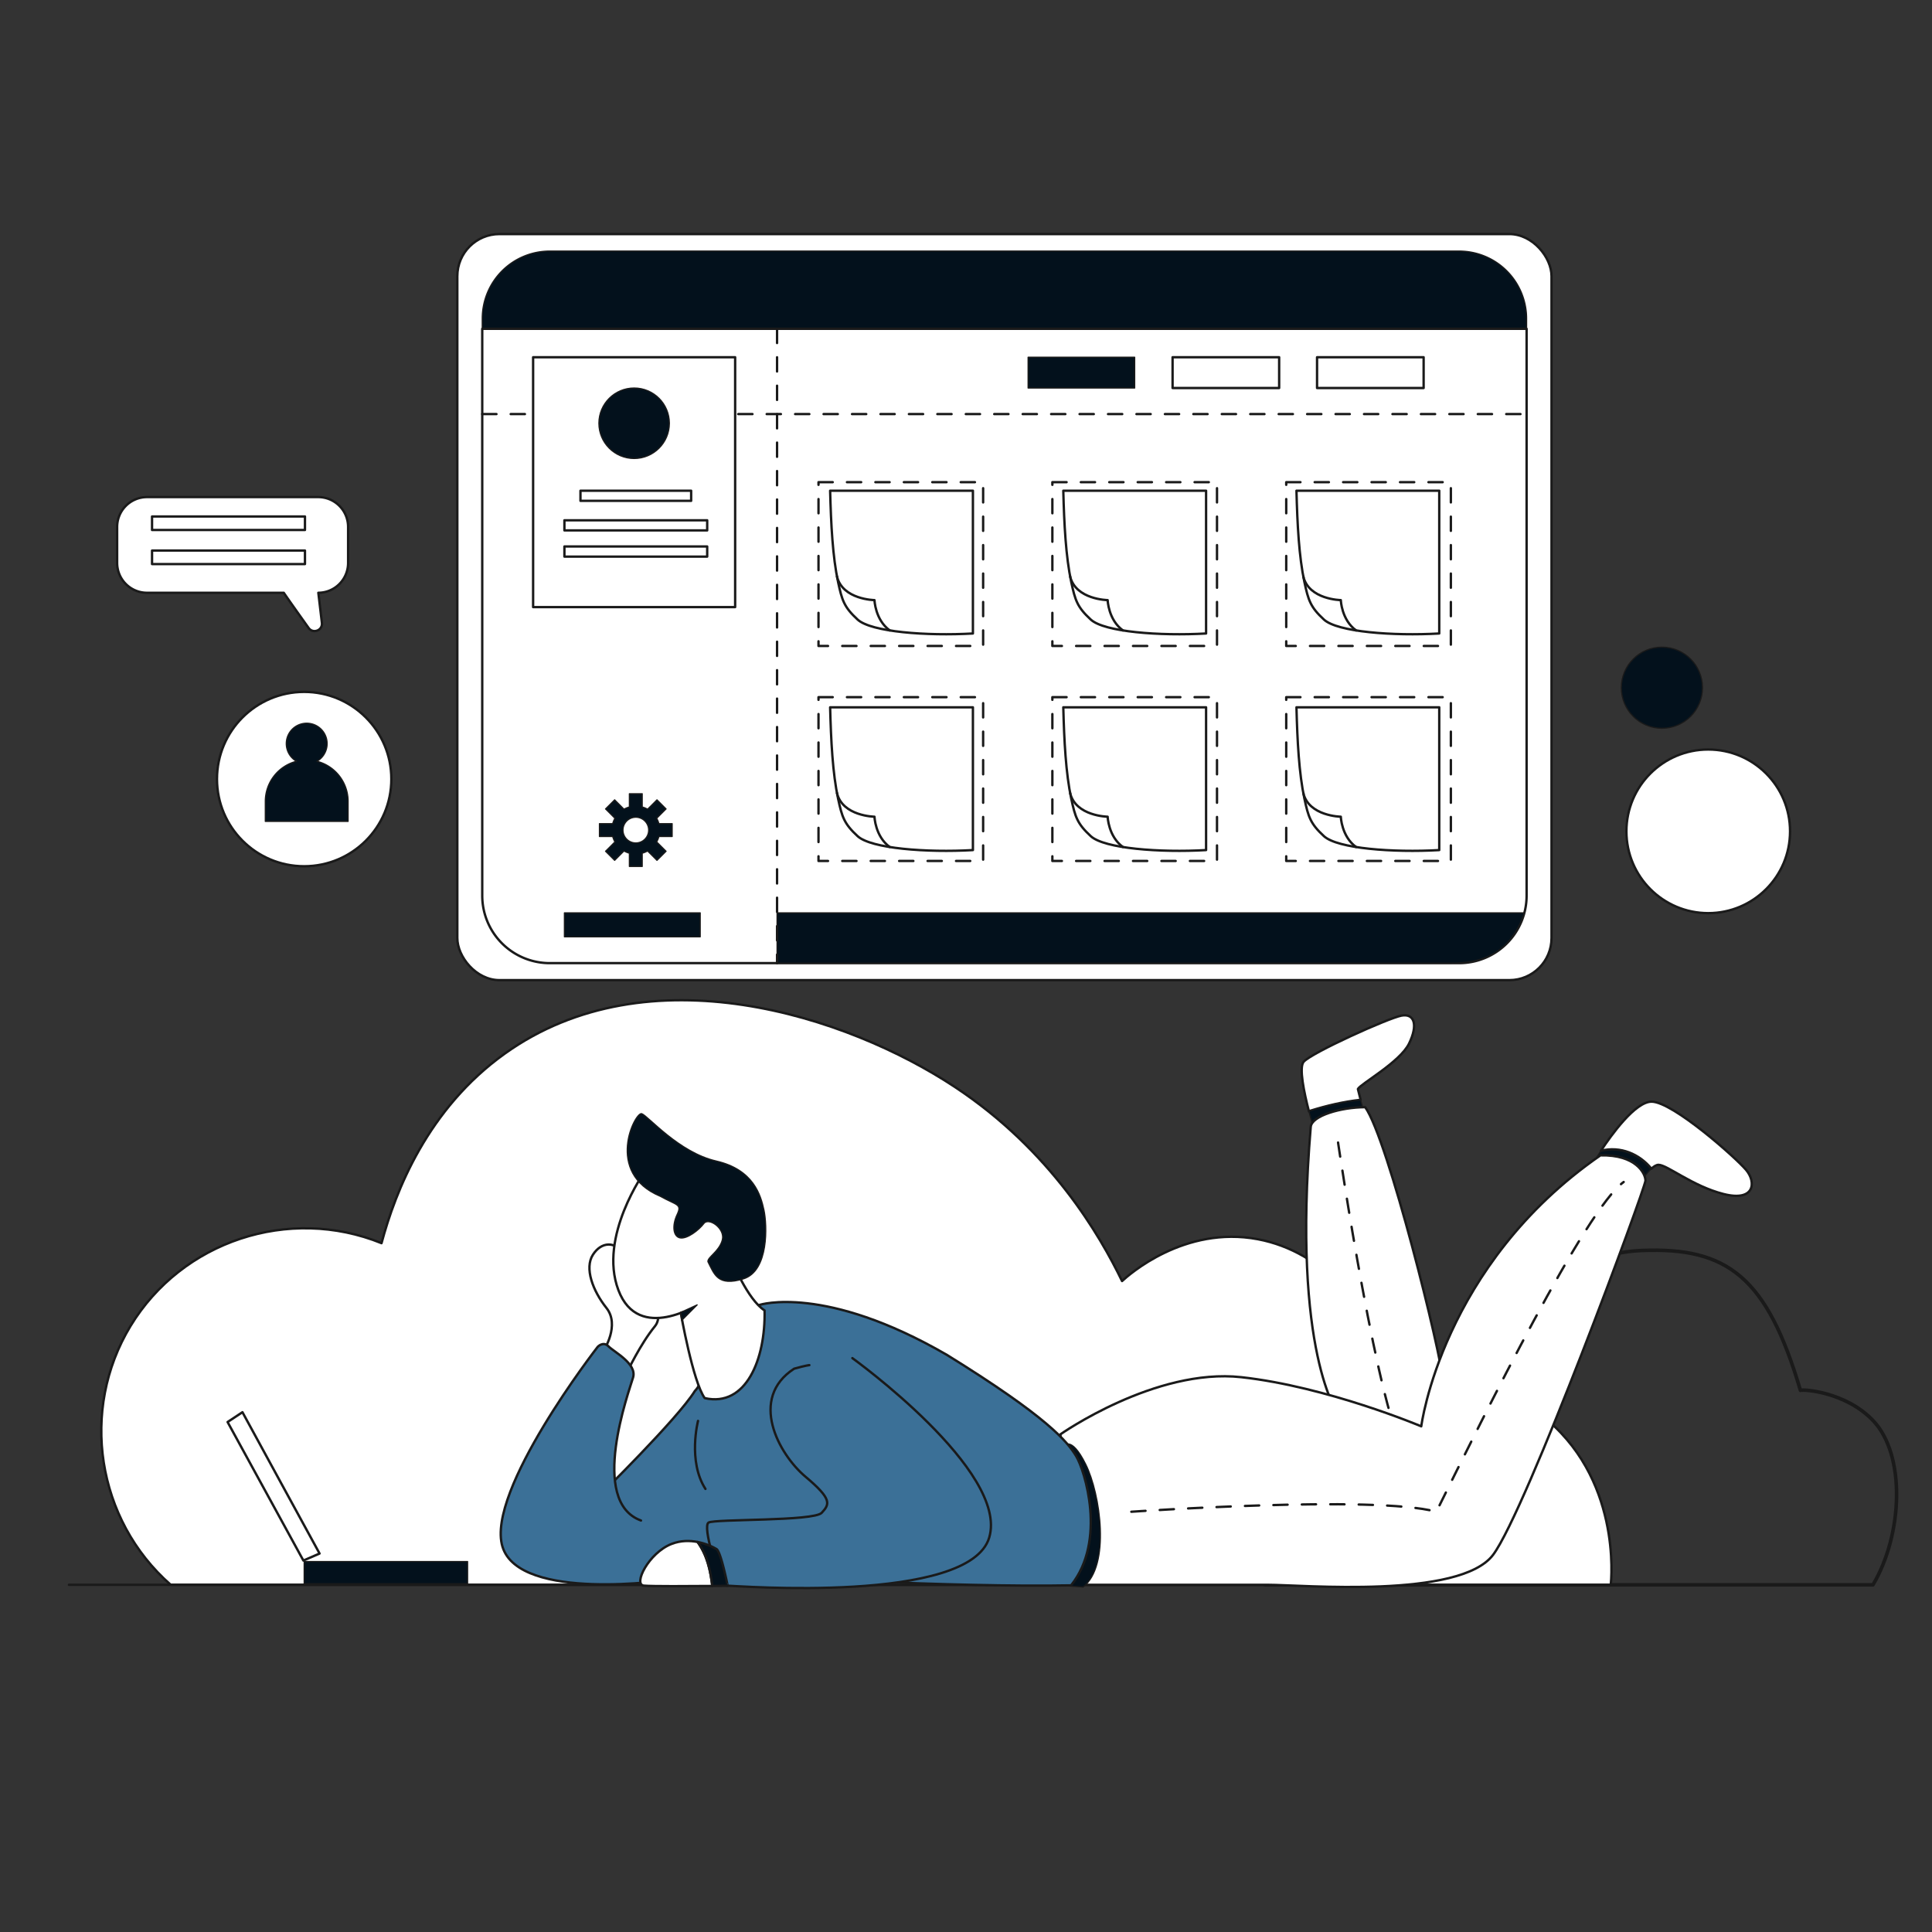 <svg xmlns="http://www.w3.org/2000/svg" viewBox="0 0 3000 3000" id="InterfaceResearch"><rect x="0" y="0" width="3000" height="3000" fill="#333333" stroke="none"/><g id="Layer_2" fill="#000000" class="color000000 svgShape"><g id="Layer_1-2" fill="#000000" class="color000000 svgShape"><rect width="3000" height="3000" fill="none"></rect><path d="M1910.845,2413.619c-30.521-71.271,28.133-205.211,103.274-261.578,92.868-69.664,259.703-13.349,273.773-4.586,5.32-12.32,89.734-198.76,261.6-205.714,132.987-5.38,194.388,41.466,246.175,217.187,4.399-1.945,70.415,2.317,112.906,46.991,50.963,53.581,46.176,176.482-.193,254.972H1964.757C1931.213,2449.178,1917.27,2428.621,1910.845,2413.619Z" fill="none" stroke="#1a1a1a" stroke-linecap="round" stroke-linejoin="round" stroke-width="5.521px" class="colorStroke1a1a1a svgStroke"></path><path d="M2392.035,2196.409c-104.63-80.288-225.09-54.117-241.498-50.261-14.567-113.266-95.696-202.68-197.366-221.884-114.37-21.602-200.931,55.803-210.851,64.971-34.276-70.763-110.538-202.953-259.886-301.566-167.106-110.338-475.222-211.331-698.75-51.487-119.446,85.416-169.556,213.003-191.237,294.211-143.778-58.307-309.936-3.15-389.829,128.717-78.918,130.258-52.661,300.7,62.52,401.781H2501.138C2502.085,2452.822,2518.023,2293.085,2392.035,2196.409Z" stroke="#1a1a1a" stroke-linecap="round" stroke-linejoin="round" fill="#ffffff" stroke-width="3.681px" class="colorffffff svgShape colorStroke1a1a1a svgStroke"></path><rect width="1699.066" height="1158.454" x="710.132" y="363.478" rx="65.4" stroke="#1a1a1a" stroke-linecap="round" stroke-linejoin="round" fill="#ffffff" stroke-width="3.681px" class="colorffffff svgShape colorStroke1a1a1a svgStroke"></rect><path d="M2370.505,494.672a104.813,104.813,0,0,0-104.813-104.813H853.637A104.813,104.813,0,0,0,748.824,494.672v15.912H2370.505Z" stroke="#1a1a1a" stroke-linecap="round" stroke-linejoin="round" fill="#03111c" stroke-width="1.84px" class="color1c0311 svgShape colorStroke1a1a1a svgStroke"></path><path d="M748.824,510.584v880.155a104.813,104.813,0,0,0,104.813,104.813H2265.693a104.813,104.813,0,0,0,104.813-104.813V510.584Z" stroke="#1a1a1a" stroke-linecap="round" stroke-linejoin="round" fill="#ffffff" stroke-width="3.681px" class="colorffffff svgShape colorStroke1a1a1a svgStroke"></path><line x1="748.824" x2="2370.505" y1="642.978" y2="642.978" fill="none" stroke="#1a1a1a" stroke-linecap="round" stroke-linejoin="round" stroke-width="3.681px" stroke-dasharray="22.084" class="colorStroke1a1a1a svgStroke"></line><rect width="165.493" height="47.809" x="1596.441" y="554.715" stroke="#1a1a1a" stroke-linecap="round" stroke-linejoin="round" fill="#03111c" stroke-width="1.84px" class="color1c0311 svgShape colorStroke1a1a1a svgStroke"></rect><rect width="165.493" height="47.809" x="1820.777" y="554.715" stroke="#1a1a1a" stroke-linecap="round" stroke-linejoin="round" fill="#ffffff" stroke-width="3.681px" class="colorffffff svgShape colorStroke1a1a1a svgStroke"></rect><rect width="165.493" height="47.809" x="2045.112" y="554.715" stroke="#1a1a1a" stroke-linecap="round" stroke-linejoin="round" fill="#ffffff" stroke-width="3.681px" class="colorffffff svgShape colorStroke1a1a1a svgStroke"></rect><rect width="313.719" height="387.99" x="827.816" y="554.715" stroke="#1a1a1a" stroke-linecap="round" stroke-linejoin="round" fill="#ffffff" stroke-width="3.681px" class="colorffffff svgShape colorStroke1a1a1a svgStroke"></rect><rect width="171.862" height="15.743" x="901.346" y="761.967" stroke="#1a1a1a" stroke-linecap="round" stroke-linejoin="round" fill="#ffffff" stroke-width="3.681px" class="colorffffff svgShape colorStroke1a1a1a svgStroke"></rect><rect width="221.715" height="15.743" x="876.419" y="807.885" stroke="#1a1a1a" stroke-linecap="round" stroke-linejoin="round" fill="#ffffff" stroke-width="3.681px" class="colorffffff svgShape colorStroke1a1a1a svgStroke"></rect><rect width="221.715" height="15.743" x="876.419" y="848.554" stroke="#1a1a1a" stroke-linecap="round" stroke-linejoin="round" fill="#ffffff" stroke-width="3.681px" class="colorffffff svgShape colorStroke1a1a1a svgStroke"></rect><circle cx="984.675" cy="657.232" r="54.707" stroke="#1a1a1a" stroke-linecap="round" stroke-linejoin="round" fill="#03111c" stroke-width="1.84px" class="color1c0311 svgShape colorStroke1a1a1a svgStroke"></circle><rect width="210.873" height="37.189" x="876.419" y="1417.474" stroke="#1a1a1a" stroke-linecap="round" stroke-linejoin="round" fill="#03111c" stroke-width="1.84px" class="color1c0311 svgShape colorStroke1a1a1a svgStroke"></rect><path d="M2252.898,1495.551H1206.612v-78.077H2367.059C2345.615,1479.718,2302.933,1495.652,2252.898,1495.551Z" stroke="#1a1a1a" stroke-linecap="round" stroke-linejoin="round" fill="#03111c" stroke-width="1.84px" class="color1c0311 svgShape colorStroke1a1a1a svgStroke"></path><line x1="1206.612" x2="1206.612" y1="510.584" y2="1495.551" fill="none" stroke="#1a1a1a" stroke-linecap="round" stroke-linejoin="round" stroke-width="3.681px" stroke-dasharray="22.084" class="colorStroke1a1a1a svgStroke"></line><rect width="255.647" height="254.357" x="1270.971" y="748.71" fill="none" stroke="#1a1a1a" stroke-linecap="round" stroke-linejoin="round" stroke-width="3.681px" stroke-dasharray="22.084" class="colorStroke1a1a1a svgStroke"></rect><rect width="255.647" height="254.357" x="1634.111" y="748.71" fill="none" stroke="#1a1a1a" stroke-linecap="round" stroke-linejoin="round" stroke-width="3.681px" stroke-dasharray="22.084" class="colorStroke1a1a1a svgStroke"></rect><rect width="255.647" height="254.357" x="1997.251" y="748.71" fill="none" stroke="#1a1a1a" stroke-linecap="round" stroke-linejoin="round" stroke-width="3.681px" stroke-dasharray="22.084" class="colorStroke1a1a1a svgStroke"></rect><rect width="255.647" height="254.357" x="1270.971" y="1082.559" fill="none" stroke="#1a1a1a" stroke-linecap="round" stroke-linejoin="round" stroke-width="3.681px" stroke-dasharray="22.084" class="colorStroke1a1a1a svgStroke"></rect><rect width="255.647" height="254.357" x="1634.111" y="1082.559" fill="none" stroke="#1a1a1a" stroke-linecap="round" stroke-linejoin="round" stroke-width="3.681px" stroke-dasharray="22.084" class="colorStroke1a1a1a svgStroke"></rect><rect width="255.647" height="254.357" x="1997.251" y="1082.559" fill="none" stroke="#1a1a1a" stroke-linecap="round" stroke-linejoin="round" stroke-width="3.681px" stroke-dasharray="22.084" class="colorStroke1a1a1a svgStroke"></rect><path d="M1510.735,983.682c-71.572,4.084-158.087-2.316-179.078-21.647s-24.229-29.905-30.288-58.217c-8.446-39.466-11.01-89.554-12.35-141.852l221.715,0Z" stroke="#1a1a1a" stroke-linecap="round" stroke-linejoin="round" fill="#ffffff" stroke-width="3.681px" class="colorffffff svgShape colorStroke1a1a1a svgStroke"></path><path d="M1299.634 895.106c8.647 36.056 58.261 36.756 58.261 36.756s1.006 30.622 23.74 47.082M1872.792 983.682c-71.572 4.084-158.087-2.316-179.078-21.647s-24.229-29.905-30.288-58.217c-8.446-39.466-11.01-89.554-12.35-141.852l221.715 0Z" stroke="#1a1a1a" stroke-linecap="round" stroke-linejoin="round" fill="#ffffff" stroke-width="3.681px" class="colorffffff svgShape colorStroke1a1a1a svgStroke"></path><path d="M1661.691 895.106c8.647 36.056 58.261 36.756 58.261 36.756s1.006 30.622 23.74 47.082M2234.849 983.682c-71.573 4.084-158.087-2.316-179.078-21.647s-24.229-29.905-30.288-58.217c-8.446-39.466-11.01-89.554-12.35-141.852l221.715 0Z" stroke="#1a1a1a" stroke-linecap="round" stroke-linejoin="round" fill="#ffffff" stroke-width="3.681px" class="colorffffff svgShape colorStroke1a1a1a svgStroke"></path><path d="M2023.749 895.106c8.647 36.056 58.261 36.756 58.261 36.756s1.006 30.622 23.74 47.082M1510.735 1320.008c-71.572 4.084-158.087-2.316-179.078-21.647s-24.229-29.905-30.288-58.217c-8.446-39.466-11.01-89.554-12.35-141.852l221.715 0Z" stroke="#1a1a1a" stroke-linecap="round" stroke-linejoin="round" fill="#ffffff" stroke-width="3.681px" class="colorffffff svgShape colorStroke1a1a1a svgStroke"></path><path d="M1299.634 1231.431c8.647 36.056 58.261 36.756 58.261 36.756s1.006 30.622 23.74 47.082M1872.792 1320.008c-71.572 4.084-158.087-2.316-179.078-21.647s-24.229-29.905-30.288-58.217c-8.446-39.466-11.01-89.554-12.35-141.852l221.715 0Z" stroke="#1a1a1a" stroke-linecap="round" stroke-linejoin="round" fill="#ffffff" stroke-width="3.681px" class="colorffffff svgShape colorStroke1a1a1a svgStroke"></path><path d="M1661.691 1231.431c8.647 36.056 58.261 36.756 58.261 36.756s1.006 30.622 23.74 47.082M2234.849 1320.008c-71.573 4.084-158.087-2.316-179.078-21.647s-24.229-29.905-30.288-58.217c-8.446-39.466-11.01-89.554-12.35-141.852l221.715 0Z" stroke="#1a1a1a" stroke-linecap="round" stroke-linejoin="round" fill="#ffffff" stroke-width="3.681px" class="colorffffff svgShape colorStroke1a1a1a svgStroke"></path><path d="M2023.749,1231.431c8.647,36.056,58.261,36.756,58.261,36.756s1.006,30.622,23.74,47.082" stroke="#1a1a1a" stroke-linecap="round" stroke-linejoin="round" fill="#ffffff" stroke-width="3.681px" class="colorffffff svgShape colorStroke1a1a1a svgStroke"></path><line x1="107" x2="2762.25" y1="2460.892" y2="2460.892" stroke="#1a1a1a" stroke-linecap="round" stroke-linejoin="round" fill="#fff" stroke-width="3.681px" class="colorStroke1a1a1a svgStroke"></line><path d="M2187.927,1620.553c14.098-28.808,8.581-47.196-11.646-43.519s-139.75,57.616-152.009,71.714c-7.568,8.703.749,48.122,8.222,77.017.7-.353,1.396-.681,2.081-.955,25.332-7.916,51.685-14.12,78.181-17.02-1.385-5.389-2.816-11.039-4.23-16.749C2112.488,1683.073,2173.829,1649.361,2187.927,1620.553Z" stroke="#1a1a1a" stroke-linecap="round" stroke-linejoin="round" fill="#ffffff" stroke-width="3.681px" class="colorffffff svgShape colorStroke1a1a1a svgStroke"></path><path d="M2032.495,1725.766c4.632,17.909,8.94,31.779,8.94,31.779l81.521-11.339s-4.731-17.136-10.198-38.415c-26.496,2.9-52.85,9.104-78.181,17.02C2033.891,1725.085,2033.194,1725.412,2032.495,1725.766Z" stroke="#1a1a1a" stroke-linecap="round" stroke-linejoin="round" fill="#03111c" stroke-width="1.84px" class="color1c0311 svgShape colorStroke1a1a1a svgStroke"></path><path d="M2078.211,2196.103s-72.327-94.393-42.906-446.219c1.226-17.162,46.583-30.647,84.586-30.647,35.55,50.261,117.684,381.248,121.362,427.831s-12.259,105.617-15.936,105.521S2078.211,2196.103,2078.211,2196.103Z" stroke="#1a1a1a" stroke-linecap="round" stroke-linejoin="round" fill="#ffffff" stroke-width="3.681px" class="colorffffff svgShape colorStroke1a1a1a svgStroke"></path><path d="M2077.725,1774.117s64.702,437.473,106.684,485.057" fill="none" stroke="#1a1a1a" stroke-linecap="round" stroke-linejoin="round" stroke-width="3.681px" stroke-dasharray="22.084" class="colorStroke1a1a1a svgStroke"></path><path d="M2485.877,1786.874c-4.81,7.292-7.676,12.045-7.676,12.045s57.875,49.648,59.714,49.648c1.389,0,14.311-22.711,26.363-33.836C2545.833,1792.025,2516.297,1779.248,2485.877,1786.874Z" stroke="#1a1a1a" stroke-linecap="round" stroke-linejoin="round" fill="#03111c" stroke-width="1.84px" class="color1c0311 svgShape colorStroke1a1a1a svgStroke"></path><path d="M2711.376,1816.694c-15.936-19.001-113.394-105.425-146.492-106.038-25.449-.471-63.005,51.957-79.007,76.218,30.42-7.625,59.956,5.151,78.4,27.856,3.908-3.608,7.725-6.005,11.027-6.005,13.485,0,52.713,33.099,101.135,45.357S2727.313,1835.695,2711.376,1816.694Z" stroke="#1a1a1a" stroke-linecap="round" stroke-linejoin="round" fill="#ffffff" stroke-width="3.681px" class="colorffffff svgShape colorStroke1a1a1a svgStroke"></path><path d="M2485.202,1794.015c-246.401,170.397-278.274,420.797-278.274,420.797s-145.879-61.615-279.5-76.326-280.726,88.671-280.726,88.671l.621,14.798,9.186,218.936h312.599c52.713,0,297.888,22.066,349.375-46.584,51.487-68.649,236.594-570.033,236.594-581.066S2540.367,1792.789,2485.202,1794.015Z" stroke="#1a1a1a" stroke-linecap="round" stroke-linejoin="round" fill="#ffffff" stroke-width="3.681px" class="colorffffff svgShape colorStroke1a1a1a svgStroke"></path><path d="M1756.721,2347.429s377.834-26.238,473.605,0c74.78-150.871,231.543-469.152,290.913-512.048" fill="none" stroke="#1a1a1a" stroke-linecap="round" stroke-linejoin="round" stroke-width="3.681px" stroke-dasharray="22.084" class="colorStroke1a1a1a svgStroke"></path><path d="M1651.767,2245.754s11.151-18.296,34.11,27.914,38.702,157.229-3.936,190.602l-32.802-2.348Z" stroke="#1a1a1a" stroke-linecap="round" stroke-linejoin="round" fill="#03111c" stroke-width="1.84px" class="color1c0311 svgShape colorStroke1a1a1a svgStroke"></path><path d="M929.01,2324.086s123.137-120.788,149.951-164.17c27.504-27.421,10.803-122.802,100.545-133.699,0,0,100.853-32.498,291.063,77.782,156.558,96.884,186.558,134.347,200.325,156.808s47.509,131.545-7.726,200.891c-182.965,3.53-475.644-14.074-513.713-15.028" stroke="#1a1a1a" stroke-linecap="round" stroke-linejoin="round" stroke-width="3.681px" fill="#3b7097" class="color54cafa svgShape colorStroke1a1a1a svgStroke"></path><path d="M937.535,2096.787s25.452-39.035,4.155-65.799-34.334-61.829-21.044-82.595,34.751-20.999,47.16-1.858,72.047,84.879,49.223,112.769S973.643,2130.942,973.643,2130.942Z" stroke="#1a1a1a" stroke-linecap="round" stroke-linejoin="round" fill="#ffffff" stroke-width="3.681px" class="colorffffff svgShape colorStroke1a1a1a svgStroke"></path><path d="M995.335,2361.038c-81.671-29.446-18.493-200.778-12.283-222.185s-29.778-39.619-38.09-48.186-16.843.664-16.843.664S753.842,2315.347,780.249,2401.718s259.66,51.416,259.66,51.416,133.957,10.781,140.766,5.92,0-60.694,0-60.694" stroke="#1a1a1a" stroke-linecap="round" stroke-linejoin="round" stroke-width="3.681px" fill="#3b7097" class="color54cafa svgShape colorStroke1a1a1a svgStroke"></path><path d="M1001.419,1818.846s-72.696,101.011-41.192,184.421,126.569,20.776,126.569,20.776" stroke="#1a1a1a" stroke-linecap="round" stroke-linejoin="round" fill="#ffffff" stroke-width="3.681px" class="colorffffff svgShape colorStroke1a1a1a svgStroke"></path><path d="M1057.103,2038.692s18.759,106.734,37.18,132.275c64.23,14.645,94.666-60.778,92.923-136.159-26.423-16.748-50.91-77.738-50.91-77.738" stroke="#1a1a1a" stroke-linecap="round" stroke-linejoin="round" fill="#ffffff" stroke-width="3.681px" class="colorffffff svgShape colorStroke1a1a1a svgStroke"></path><polygon points="1082.556 2026.171 1058.449 2050.442 1057.103 2037.814 1082.556 2026.171" stroke="#1a1a1a" stroke-linecap="round" stroke-linejoin="round" fill="#03111c" stroke-width="1.84px" class="color1c0311 svgShape colorStroke1a1a1a svgStroke"></polygon><path d="M996.511,1729.328c-10.115-3.742-58.788,92.029,29.138,128.436,25.714,14.322,33.58,11.558,25.657,28.433s-6.111,33.979,4.748,36.004,29.315-12.197,36.891-22.31,33.429,7.729,28.614,25.632-23.182,26.601-22.292,33.62c9.971,19.543,15.031,38.973,55.031,26.662s36.87-83.957,31.984-106.768-15.972-62.859-74.159-76.208S1006.627,1733.07,996.511,1729.328Z" stroke="#1a1a1a" stroke-linecap="round" stroke-linejoin="round" fill="#03111c" stroke-width="1.84px" class="color1c0311 svgShape colorStroke1a1a1a svgStroke"></path><path d="M1042.69,2397.455c-35.34,13.814-60.031,63.083-42.945,64.71,12.077,1.15,72.122.802,106.292.499-2.94-24.334-7.984-47.83-22.838-68.289C1071.362,2392.087,1057.102,2391.821,1042.69,2397.455Z" stroke="#1a1a1a" stroke-linecap="round" stroke-linejoin="round" fill="#ffffff" stroke-width="3.681px" class="colorffffff svgShape colorStroke1a1a1a svgStroke"></path><path d="M1323.542 2108.873s243.381 175.354 212.489 278.704-393.909 74.826-407.72 74.587c-14.318-13.101-37.692-92-28.11-97.898s163.402-1.839 175.757-15.207 16.659-20.899-25.212-56.054-88.525-121.648-17.649-167.687c19.112-5.354 23.705-5.535 23.705-5.535M1083.896 2206.341s-16.232 62.594 11.511 105.667" stroke="#1a1a1a" stroke-linecap="round" stroke-linejoin="round" stroke-width="3.681px" fill="#3b7097" class="color54cafa svgShape colorStroke1a1a1a svgStroke"></path><path d="M1112.468,2405.286a93.905,93.905,0,0,0-29.269-10.912c14.854,20.459,19.898,43.955,22.838,68.289,14.171-.126,23.898-.244,23.898-.244S1119.409,2408.925,1112.468,2405.286Z" stroke="#1a1a1a" stroke-linecap="round" stroke-linejoin="round" stroke-width="3.681px" fill="#03111c" class="color1c0311 svgShape colorStroke1a1a1a svgStroke"></path><rect width="253.757" height="34.325" x="472.311" y="2424.729" stroke="#1a1a1a" stroke-linecap="round" stroke-linejoin="round" fill="#03111c" stroke-width="1.84px" class="color1c0311 svgShape colorStroke1a1a1a svgStroke"></rect><path d="M376.478,2192.849c1.839,3.678,119.738,219.468,119.738,219.468l-25.131,10.88L353.401,2208.103Z" stroke="#1a1a1a" stroke-linecap="round" stroke-linejoin="round" fill="#ffffff" stroke-width="3.681px" class="colorffffff svgShape colorStroke1a1a1a svgStroke"></path><circle cx="472.311" cy="1209.738" r="135.353" stroke="#1a1a1a" stroke-linecap="round" stroke-linejoin="round" fill="#ffffff" stroke-width="3.681px" class="colorffffff svgShape colorStroke1a1a1a svgStroke"></circle><path d="M492.214,1182.11a31.705,31.705,0,1,0-31.92,0,64.309,64.309,0,0,0-48.324,62.285v31.049H540.538v-31.049A64.309,64.309,0,0,0,492.214,1182.11Z" stroke="#1a1a1a" stroke-linecap="round" stroke-linejoin="round" fill="#03111c" stroke-width="1.84px" class="color1c0311 svgShape colorStroke1a1a1a svgStroke"></path><circle cx="2580.61" cy="1067.88" r="62.972" stroke="#1a1a1a" stroke-linecap="round" stroke-linejoin="round" fill="#03111c" stroke-width="1.84px" class="color1c0311 svgShape colorStroke1a1a1a svgStroke"></circle><circle cx="2652.538" cy="1290.879" r="127.029" stroke="#1a1a1a" stroke-linecap="round" stroke-linejoin="round" fill="#ffffff" stroke-width="3.681px" class="colorffffff svgShape colorStroke1a1a1a svgStroke"></circle><path d="M494.16,771.863H228.267a46.378,46.378,0,0,0-46.378,46.378v55.848A46.378,46.378,0,0,0,228.267,920.468H440.615c9.316,13.548,25.038,35.656,38.62,54.64,6.868,9.599,22.001,3.728,20.611-7.993L494.311,920.464a46.375,46.375,0,0,0,46.228-46.374V818.242A46.378,46.378,0,0,0,494.16,771.863Z" stroke="#1a1a1a" stroke-linecap="round" stroke-linejoin="round" fill="#ffffff" stroke-width="3.681px" class="colorffffff svgShape colorStroke1a1a1a svgStroke"></path><rect width="237.458" height="20.991" x="236.086" y="801.973" stroke="#1a1a1a" stroke-linecap="round" stroke-linejoin="round" fill="#ffffff" stroke-width="3.681px" class="colorffffff svgShape colorStroke1a1a1a svgStroke"></rect><rect width="237.458" height="20.991" x="236.086" y="854.898" stroke="#1a1a1a" stroke-linecap="round" stroke-linejoin="round" fill="#ffffff" stroke-width="3.681px" class="colorffffff svgShape colorStroke1a1a1a svgStroke"></rect><path d="M1043.732,1298.932v-19.945h-20.577a36.747,36.747,0,0,0-3.456-8.348l14.548-14.548-14.106-14.106-14.548,14.548a36.742,36.742,0,0,0-8.348-3.457V1232.509H977.309V1253.077a36.742,36.742,0,0,0-8.348,3.457l-14.548-14.548-14.106,14.106,14.548,14.548a36.747,36.747,0,0,0-3.456,8.348H930.822v19.945h20.577a36.743,36.743,0,0,0,3.456,8.348l-14.548,14.548L954.413,1335.934l14.548-14.548a36.742,36.742,0,0,0,8.348,3.456v20.568h19.936v-20.568a36.742,36.742,0,0,0,8.348-3.456l14.548,14.548,14.106-14.106-14.548-14.548a36.743,36.743,0,0,0,3.456-8.348Zm-39.186,0a19.949,19.949,0,0,1-7.301,7.301,19.462,19.462,0,0,1-4.81,1.995,20.023,20.023,0,0,1-10.324,0,19.399,19.399,0,0,1-4.801-1.995,20.05,20.05,0,0,1-9.305-12.111,20.234,20.234,0,0,1-.668-5.162,19.844,19.844,0,0,1,.677-5.162,19.466,19.466,0,0,1,1.995-4.81,20.016,20.016,0,0,1,7.301-7.301,19.4,19.4,0,0,1,4.801-1.995,20.024,20.024,0,0,1,10.324,0,19.463,19.463,0,0,1,4.81,1.995,20.016,20.016,0,0,1,7.301,7.301,19.466,19.466,0,0,1,1.995,4.81,19.844,19.844,0,0,1,.677,5.162,20.234,20.234,0,0,1-.668,5.162A19.837,19.837,0,0,1,1004.546,1298.932Z" stroke="#1a1a1a" stroke-linecap="round" stroke-linejoin="round" fill="#03111c" stroke-width="1.84px" class="color1c0311 svgShape colorStroke1a1a1a svgStroke"></path></g></g></svg>